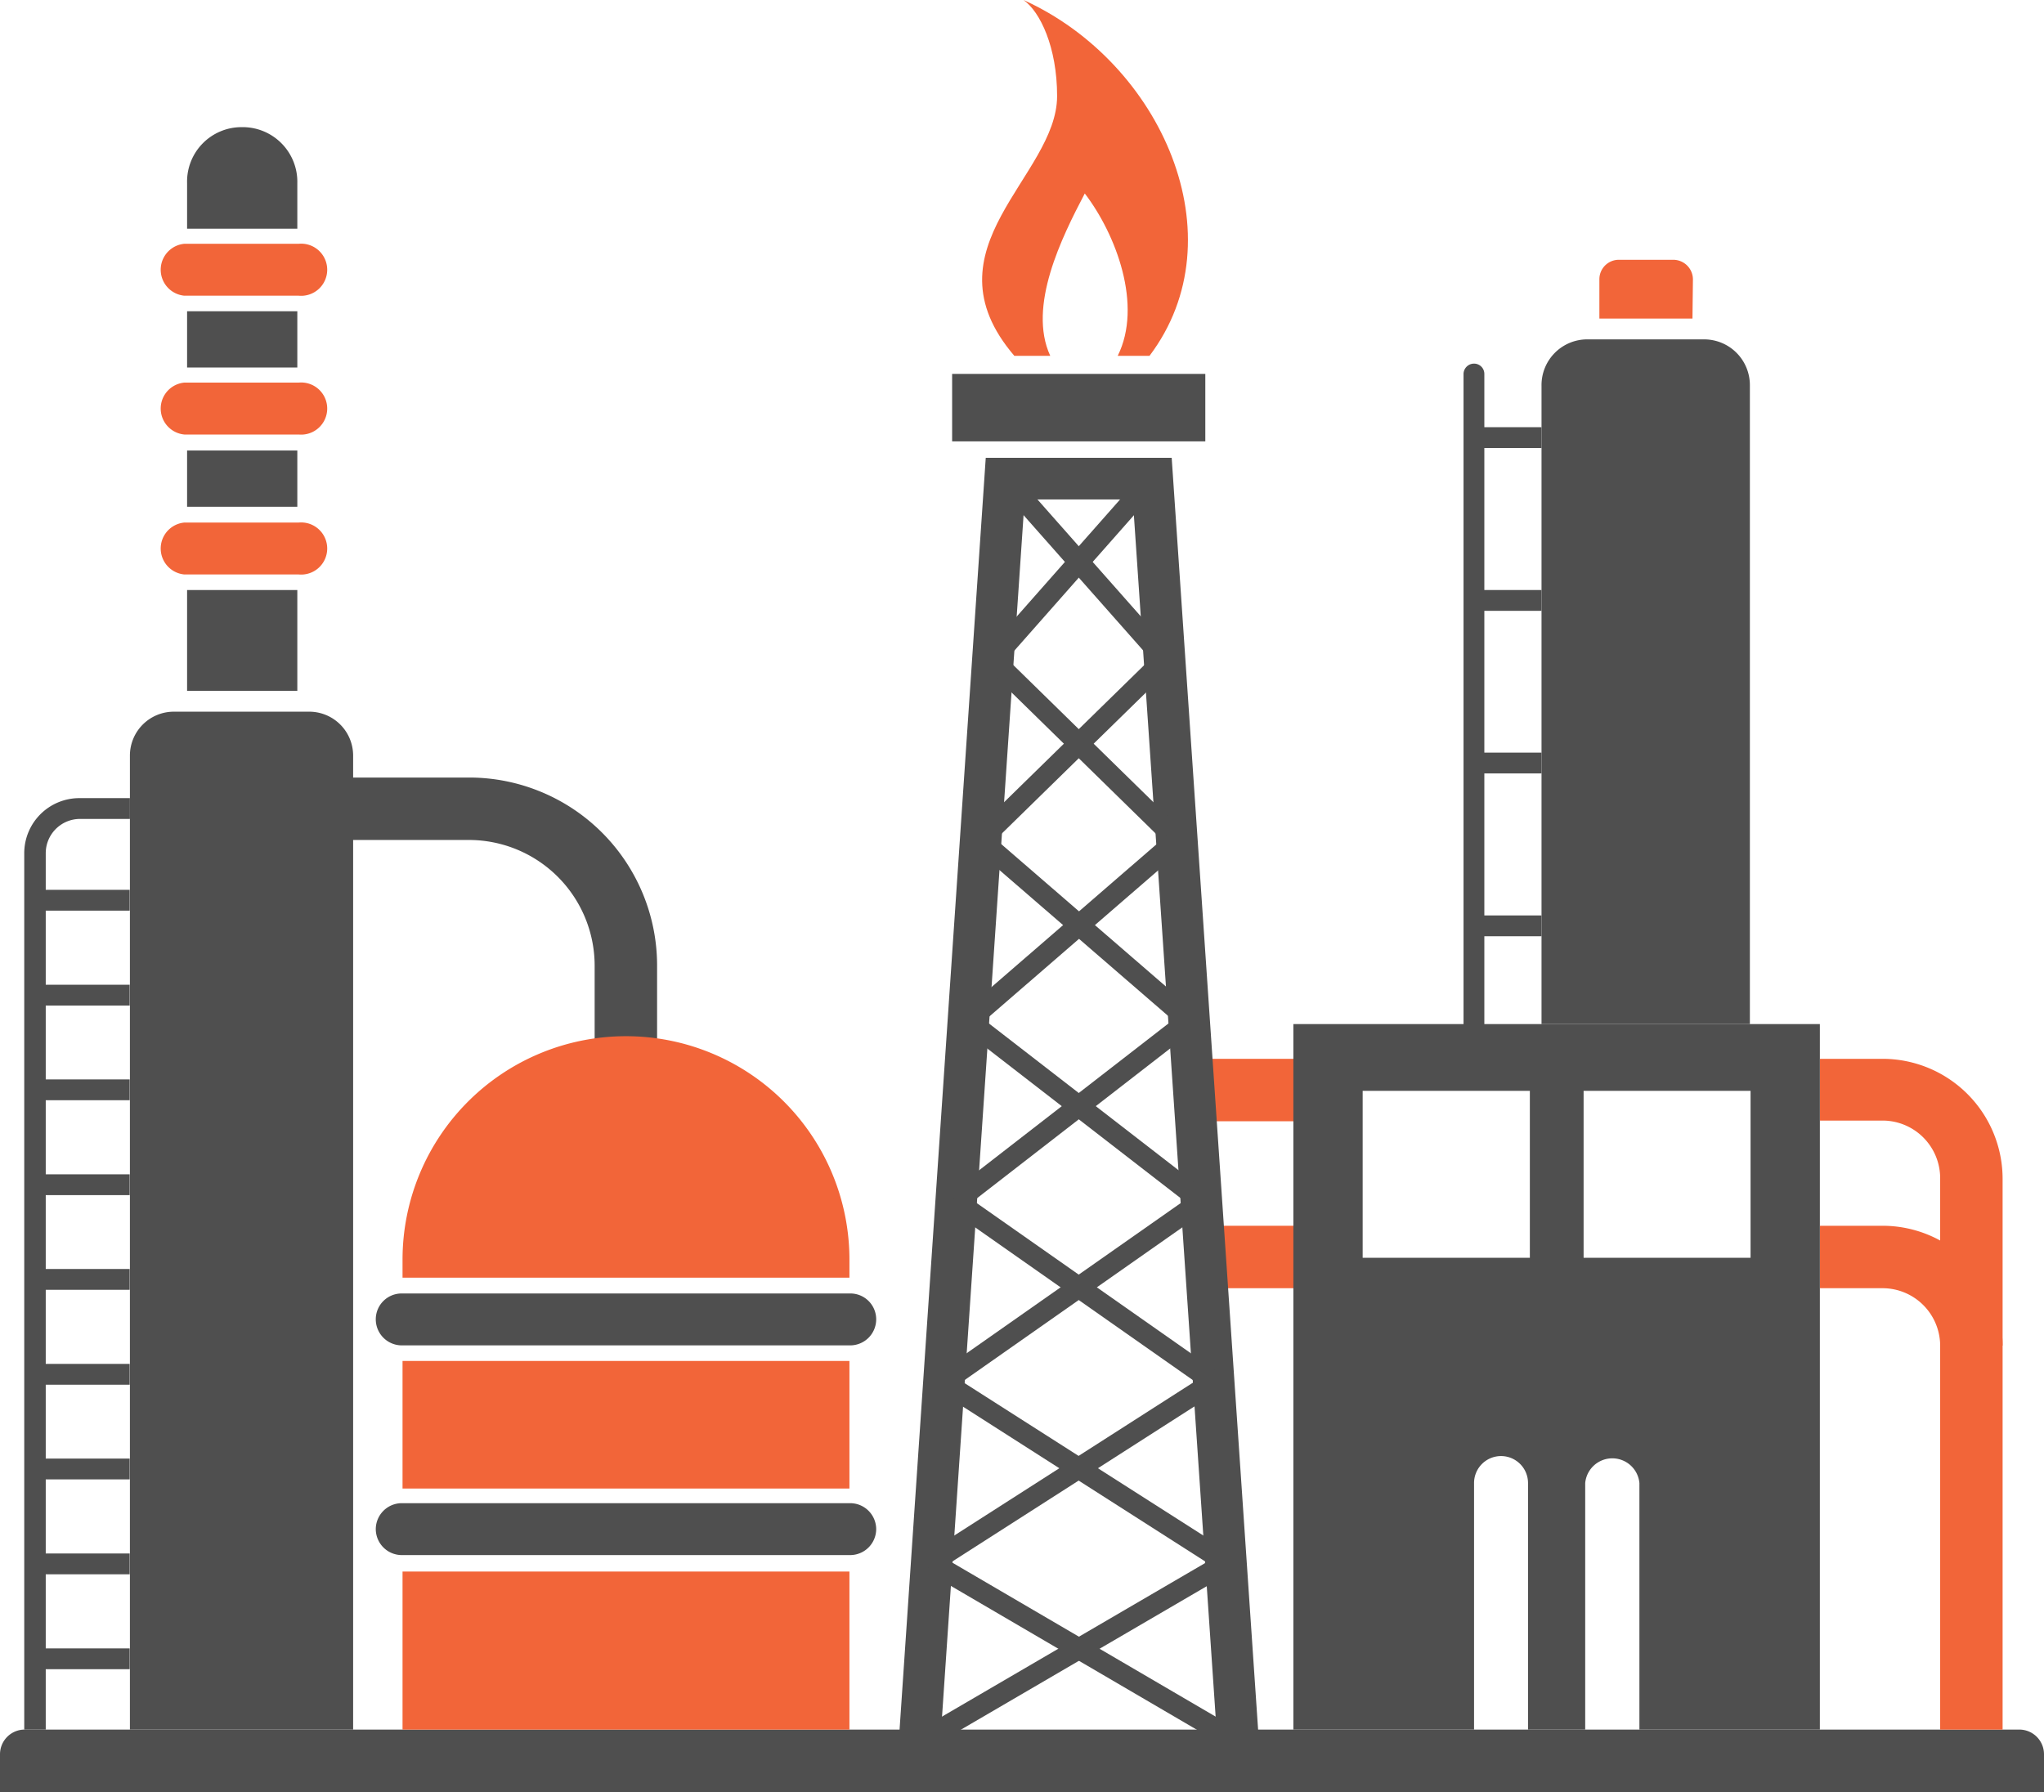 <svg xmlns="http://www.w3.org/2000/svg" viewBox="0 0 89.37 78.36">
  <defs>
    <style>
      .cls-1 {
        fill: #4f4f4f;
      }

      .cls-2 {
        fill: #f26539;
      }
    </style>
  </defs>
  <g id="Layer_2" data-name="Layer 2">
    <g id="Layer_1-2" data-name="Layer 1">
      <g>
        <path class="cls-1" d="M28.73,46.22H26v-4a5.5,5.5,0,0,0-5.49-5.49H14.25V34h6.27a8.22,8.22,0,0,1,8.21,8.22Z"/>
        <path class="cls-1" d="M15.44,75.63H5.68V33.05a1.92,1.92,0,0,1,1.93-1.93h5.9a1.92,1.92,0,0,1,1.93,1.93Z"/>
        <path class="cls-1" d="M8.18,22.16H13V19.7H8.18Zm0-6.09H13V13.61H8.18ZM10.56,5.56A2.38,2.38,0,0,0,8.18,8v2H13V8A2.39,2.39,0,0,0,10.56,5.56ZM8.18,30.21H13V25.8H8.18Z"/>
        <g>
          <path class="cls-2" d="M13.06,12.93h-5a1.14,1.14,0,0,1,0-2.27h5a1.14,1.14,0,1,1,0,2.27Z"/>
          <path class="cls-2" d="M13.06,19h-5a1.14,1.14,0,0,1,0-2.27h5a1.14,1.14,0,1,1,0,2.27Z"/>
          <path class="cls-2" d="M13.06,25.12h-5a1.14,1.14,0,0,1,0-2.27h5a1.14,1.14,0,1,1,0,2.27Z"/>
        </g>
        <path class="cls-1" d="M89.37,78.36H0V76.71a1.08,1.08,0,0,1,1.08-1.08H88.3a1.08,1.08,0,0,1,1.07,1.08Z"/>
        <path class="cls-1" d="M2,75.63H1.06V37.31a2.41,2.41,0,0,1,2.4-2.41H5.68v.91H3.46A1.5,1.5,0,0,0,2,37.31Z"/>
        <g>
          <rect class="cls-1" x="1.51" y="38.91" width="4.16" height="0.91"/>
          <rect class="cls-1" x="1.51" y="43.06" width="4.16" height="0.91"/>
          <rect class="cls-1" x="1.51" y="47.2" width="4.16" height="0.91"/>
          <rect class="cls-1" x="1.51" y="51.35" width="4.16" height="0.91"/>
          <rect class="cls-1" x="1.51" y="55.49" width="4.16" height="0.91"/>
          <rect class="cls-1" x="1.51" y="59.64" width="4.16" height="0.91"/>
          <rect class="cls-1" x="1.51" y="63.78" width="4.16" height="0.91"/>
          <rect class="cls-1" x="1.51" y="67.93" width="4.16" height="0.91"/>
          <rect class="cls-1" x="1.51" y="72.08" width="4.16" height="0.91"/>
        </g>
        <path class="cls-2" d="M17.6,65.09H37.14V59.51H17.6Zm9.77-19.78a9.77,9.77,0,0,0-9.77,9.77v.79H37.14v-.79A9.77,9.77,0,0,0,27.37,45.31ZM17.6,75.63H37.14V68.72H17.6Z"/>
        <path class="cls-1" d="M37.17,58.83H17.56a1.14,1.14,0,0,1-1.13-1.14h0a1.13,1.13,0,0,1,1.13-1.13H37.17a1.13,1.13,0,0,1,1.14,1.13h0A1.14,1.14,0,0,1,37.17,58.83Z"/>
        <path class="cls-1" d="M37.17,68H17.56a1.14,1.14,0,0,1-1.13-1.14h0a1.14,1.14,0,0,1,1.13-1.13H37.17a1.14,1.14,0,0,1,1.14,1.13h0A1.14,1.14,0,0,1,37.17,68Z"/>
        <g>
          <rect class="cls-2" x="52.7" y="46.3" width="4.14" height="2.73"/>
          <rect class="cls-2" x="52.7" y="53.6" width="4.14" height="2.73"/>
          <path class="cls-2" d="M87.56,75.63H84.83V51.54A2.52,2.52,0,0,0,82.32,49H79.57V46.3h2.75a5.25,5.25,0,0,1,5.24,5.24Z"/>
          <path class="cls-2" d="M87.56,58.84H84.83a2.52,2.52,0,0,0-2.51-2.51H79.57V53.6h2.75A5.25,5.25,0,0,1,87.56,58.84Z"/>
          <polygon class="cls-1" points="53.23 76.22 49.53 21.84 44.8 21.84 41.11 76.22 39.3 76.1 43.1 20.02 51.23 20.02 55.04 76.1 53.23 76.22"/>
          <g>
            <rect class="cls-1" x="46.99" y="19.61" width="0.91" height="10.54" transform="translate(-4.58 37.67) rotate(-41.48)"/>
            <rect class="cls-1" x="41.62" y="24.43" width="10.54" height="0.91" transform="translate(-2.8 43.57) rotate(-48.56)"/>
          </g>
          <g>
            <rect class="cls-1" x="46.98" y="27.14" width="0.91" height="11.29" transform="translate(-9.17 43.75) rotate(-45.61)"/>
            <rect class="cls-1" x="41.25" y="32.33" width="11.29" height="0.91" transform="translate(-9.55 42.14) rotate(-44.37)"/>
          </g>
          <g>
            <rect class="cls-1" x="46.98" y="34.64" width="0.91" height="12.08" transform="translate(-14.36 49.95) rotate(-49.15)"/>
            <rect class="cls-1" x="40.86" y="40.23" width="12.08" height="0.91" transform="translate(-15.18 40.62) rotate(-40.88)"/>
          </g>
          <g>
            <rect class="cls-1" x="46.98" y="42.13" width="0.91" height="12.9" transform="translate(-20.02 56.35) rotate(-52.26)"/>
            <rect class="cls-1" x="40.46" y="48.12" width="12.9" height="0.91" transform="translate(-19.93 38.93) rotate(-37.79)"/>
          </g>
          <g>
            <rect class="cls-1" x="46.98" y="49.6" width="0.91" height="13.76" transform="translate(-26.04 62.88) rotate(-54.95)"/>
            <rect class="cls-1" x="40.02" y="56.02" width="13.76" height="0.91" transform="translate(-23.93 37.18) rotate(-35.05)"/>
          </g>
          <g>
            <polygon class="cls-1" points="53.37 68.71 41.01 60.81 41.5 60.05 53.86 67.94 53.37 68.71"/>
            <rect class="cls-1" x="39.58" y="63.92" width="14.65" height="0.91" transform="translate(-27.32 35.46) rotate(-32.64)"/>
          </g>
          <g>
            <rect class="cls-1" x="46.98" y="64.48" width="0.91" height="15.53" transform="translate(-38.88 76.72) rotate(-59.68)"/>
            <rect class="cls-1" x="39.14" y="71.79" width="15.54" height="0.91" transform="translate(-30.02 33.5) rotate(-30.27)"/>
          </g>
        </g>
        <rect class="cls-1" x="41.63" y="16.35" width="11.07" height="2.95"/>
        <path class="cls-2" d="M44.75,0c.73.51,1.47,2.07,1.47,4.2,0,3.52-5.9,6.65-1.87,11.36h1.57c-1-2.17.51-5.19,1.51-7.1,1.37,1.79,2.54,4.89,1.44,7.1h1.39C54.18,10.37,50.79,2.73,44.75,0Z"/>
        <path class="cls-1" d="M56.55,44.78V75.63h7.9V64.85a1.18,1.18,0,0,1,1.18-1.18h0a1.18,1.18,0,0,1,1.18,1.18V75.63h2.5V64.85a1.19,1.19,0,0,1,2.37,0V75.63h7.89V44.78ZM66.89,55H59.58v-7.3h7.31Zm9.65,0h-7.3v-7.3h7.3Z"/>
        <path class="cls-1" d="M69.43,14.84h5.08a2,2,0,0,1,2,2V44.78H67.4V16.87A2,2,0,0,1,69.43,14.84Z"/>
        <path class="cls-2" d="M74,13.93H69.93V12.22a.85.85,0,0,1,.86-.86h2.36a.86.86,0,0,1,.87.86Z"/>
        <path class="cls-1" d="M64.45,45.24a.47.47,0,0,1-.46-.46V16.35a.46.46,0,0,1,.46-.45.45.45,0,0,1,.45.45V44.78A.46.46,0,0,1,64.45,45.24Z"/>
        <g>
          <rect class="cls-1" x="64.45" y="18.68" width="2.95" height="0.91"/>
          <rect class="cls-1" x="64.45" y="25.8" width="2.95" height="0.91"/>
          <rect class="cls-1" x="64.45" y="32.91" width="2.95" height="0.91"/>
          <rect class="cls-1" x="64.45" y="40.03" width="2.95" height="0.91"/>
        </g>
      </g>
    </g>
  </g>
</svg>
